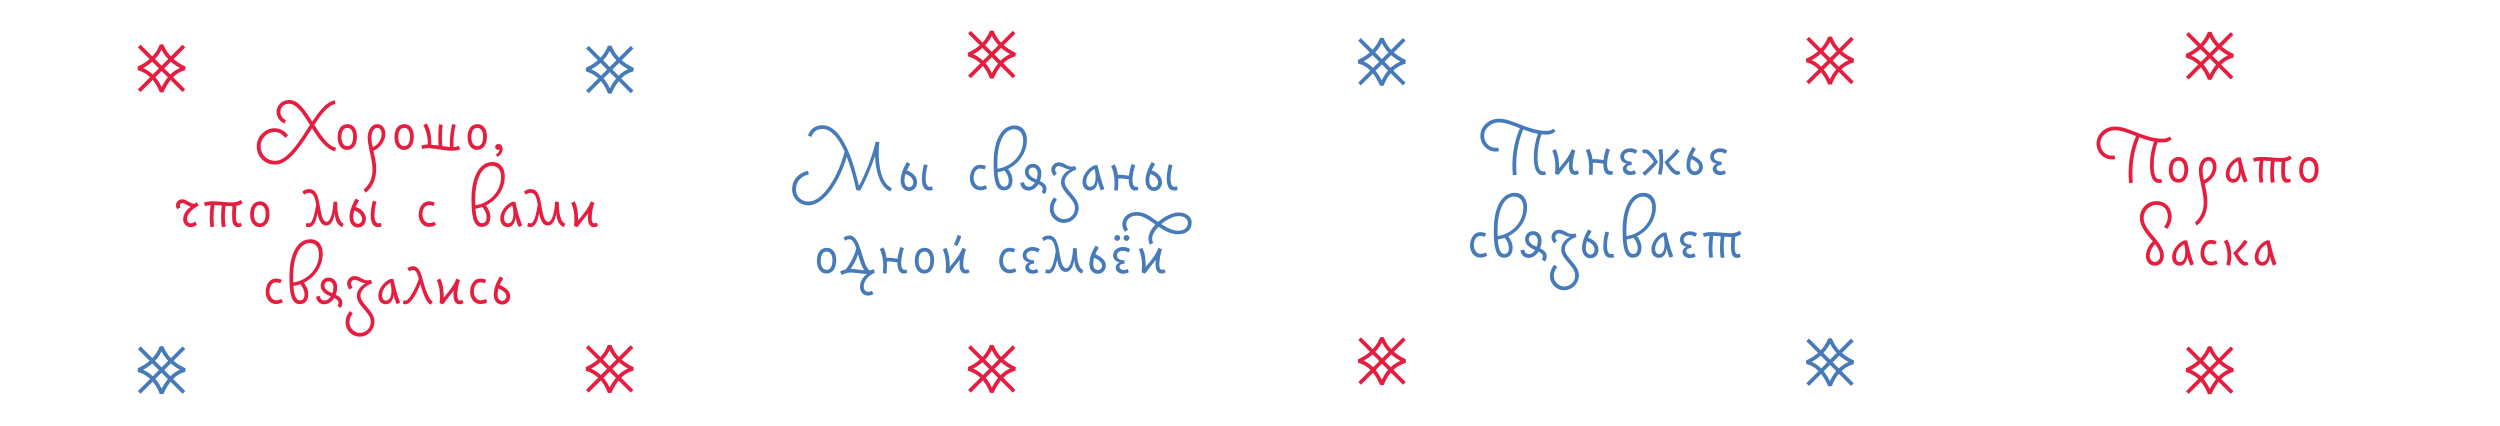 <?xml version="1.0" encoding="UTF-8"?> <svg xmlns="http://www.w3.org/2000/svg" xmlns:xlink="http://www.w3.org/1999/xlink" id="d" viewBox="0 0 1807.181 307.836"><defs><symbol id="a" viewBox="0 0 16.418 16.47"><line x1="15.828" y1="15.879" x2=".506" y2=".557" fill="none" stroke="#e51d3f" stroke-miterlimit="10" stroke-width="1.3"></line><line x1=".506" y1="15.879" x2="15.828" y2=".557" fill="none" stroke="#e51d3f" stroke-miterlimit="10" stroke-width="1.3"></line><path d="M8.167.235C6.786,3.898,4.047,6.5.184,8.218c3.949,1.164,6.483,3.972,7.983,7.983,1.737-3.821,3.976-7.011,7.983-7.983-3.76-1.695-6.544-4.266-7.983-7.983Z" fill="none" stroke="#e51d3f" stroke-linejoin="bevel" stroke-width="1.3"></path></symbol><symbol id="b" viewBox="0 0 16.418 16.47"><line x1="15.828" y1="15.879" x2=".506" y2=".557" fill="none" stroke="#467ab8" stroke-miterlimit="10" stroke-width="1.3"></line><line x1=".506" y1="15.879" x2="15.828" y2=".557" fill="none" stroke="#467ab8" stroke-miterlimit="10" stroke-width="1.3"></line><path d="M8.167.235C6.786,3.898,4.047,6.5.184,8.218c3.949,1.164,6.483,3.972,7.983,7.983,1.737-3.821,3.976-7.011,7.983-7.983-3.76-1.695-6.544-4.266-7.983-7.983Z" fill="none" stroke="#467ab8" stroke-linejoin="bevel" stroke-width="1.3"></path></symbol></defs><g id="e"><rect width="1773.054" height="307.836" fill="none" stroke-width="0"></rect><rect x="1387.654" y="2.46" width="419.528" height="297.638" fill="none" stroke-width="0"></rect><use width="16.418" height="16.47" transform="translate(1580.103 22.989) scale(2.109)" xlink:href="#a"></use><use width="16.418" height="16.47" transform="translate(1580.103 250.254) scale(2.109)" xlink:href="#a"></use><path d="M1529.019,114.97c-6.959,1.62-13.499-4.02-13.499-11.1,0-6.66,5.819-12.419,13.499-12.419,9.78,0,21.06,8.82,34.319,8.82,2.279,0,3.96-.6,4.92-1.62l1.619,1.86c-1.439,1.68-3.96,2.46-6.6,2.46-1.2,0-2.34-.06-3.479-.18-2.1,5.28-2.94,11.339-2.94,16.499,0,7.86,1.74,10.26,4.021,10.26.84,0,1.08,0,1.56-.12l.48,2.46c-.78.3-1.32.36-2.28.36-3.78,0-6.479-3.54-6.479-13.079,0-5.4,1.02-11.7,3-16.74-3.72-.72-7.26-1.86-10.68-3.18-4.2,10.14-5.76,21.299-4.74,32.819l-2.7.24c-1.14-11.58.54-23.639,5.04-33.959-5.52-2.1-10.56-4.2-15.179-4.2-5.94,0-10.68,4.62-10.68,9.419,0,5.58,4.619,9.9,10.26,8.76l.539,2.64Z" fill="#e51d3f" stroke-width="0"></path><path d="M1581.759,122.23c0,6.84-3.18,9.84-7.199,9.84-4.141,0-6.78-3.9-6.78-8.94,0-6.84,3.12-9.66,7.26-9.66,3.96,0,6.72,3.42,6.72,8.76ZM1570.539,123.19c0,3.54,1.68,6.18,4.32,6.18,2.699,0,4.14-2.52,4.14-7.14,0-3.36-1.44-6.06-4.08-6.06-2.939,0-4.38,2.34-4.38,7.02Z" fill="#e51d3f" stroke-width="0"></path><path d="M1586.559,160.808c4.319-3.54,6.42-8.52,6.42-14.279,0-4.56-1.021-8.82-1.92-13.14-.72-3.3-1.561-7.26-1.561-10.08,0-4.14,1.86-9.84,7.08-9.84,3.54,0,5.7,3.3,5.7,6.9,0,4.98-3.24,10.02-8.64,12.42,1.079,4.38,2.039,8.28,2.039,13.199,0,6.48-2.34,12.959-7.619,17.039l-1.5-2.22ZM1599.578,120.91c0-2.34-.78-4.74-3.12-4.74-2.939,0-4.26,3.9-4.26,7.14,0,1.8.36,4.74.96,6.84,3.78-1.68,6.42-5.64,6.42-9.24Z" fill="#e51d3f" stroke-width="0"></path><path d="M1619.798,113.77c1.38,6,2.76,11.52,4.92,17.159l-2.58,1.08c-.96-2.22-1.62-4.44-2.34-6.9.12,2.64-1.44,6.96-5.28,6.96-3.12,0-5.579-2.1-5.579-6.24,0-4.8,3.659-9.78,8.639-12.06h2.221ZM1611.638,125.71c0,1.92.9,3.66,2.82,3.66,2.52,0,3.96-2.7,3.96-7.26,0-1.86-.36-4.02-.78-5.64-3.78,2.04-6,5.58-6,9.24Z" fill="#e51d3f" stroke-width="0"></path><path d="M1628.677,114.37c1.38-.54,3.3-.96,6.6-.96,3.48,0,10.32.84,13.2.84,2.46,0,5.159-.48,6.779-1.86l1.38,2.28c-1.26,1.08-2.819,1.68-4.56,1.98-.18,2.4-.36,5.16-.36,7.26,0,3.36.48,5.46,2.04,5.46.78,0,1.08-.12,1.62-.36l.66,2.4c-.9.48-1.8.66-2.76.66-3.96,0-4.26-4.68-4.26-7.92,0-2.46.06-4.98.239-7.2h-1.02c-1.32,0-2.64-.06-3.96-.18-.36,2.4-.54,5.1-.54,7.56,0,2.94.24,5.7.601,7.44l-2.7.36c-.42-1.98-.601-4.56-.601-7.26,0-2.7.181-5.64.54-8.4-1.619-.12-3.42-.3-5.34-.36-.42,2.34-.659,5.7-.659,8.94,0,2.34.119,4.68.42,6.66l-2.7.36c-.3-2.28-.479-4.74-.479-7.14,0-3.24.3-6.36.659-8.76-1.92.12-3.18.48-4.079.78l-.721-2.58Z" fill="#e51d3f" stroke-width="0"></path><path d="M1676.017,122.23c0,6.84-3.18,9.84-7.199,9.84-4.141,0-6.78-3.9-6.78-8.94,0-6.84,3.12-9.66,7.26-9.66,3.96,0,6.72,3.42,6.72,8.76ZM1664.797,123.19c0,3.54,1.68,6.18,4.32,6.18,2.699,0,4.14-2.52,4.14-7.14,0-3.36-1.44-6.06-4.08-6.06-2.939,0-4.38,2.34-4.38,7.02Z" fill="#e51d3f" stroke-width="0"></path><path d="M1558.659,145.391c8.039,0,11.159,6.06,11.159,10.979,0,4.02-1.56,7.14-3.3,9.24l-2.16-1.68c1.38-1.68,2.7-4.32,2.7-7.32,0-3.66-1.86-8.52-8.16-8.52-5.52,0-9.299,4.86-9.299,9.42,0,5.88,4.979,10.5,8.579,14.999,2.94,3.72,6.06,7.98,6.06,11.94,0,4.2-2.34,7.62-6.539,7.62-4.021,0-6.48-3.18-6.48-7.14,0-4.38,2.7-8.22,4.98-10.5-3.3-3.84-9.36-10.32-9.36-16.679,0-6.78,5.16-12.36,11.82-12.36ZM1557.699,189.37c1.979,0,3.779-1.8,3.779-4.26,0-3.72-2.22-6.66-3.6-8.58-1.92,1.98-3.899,4.92-3.899,8.46,0,2.76,2.039,4.38,3.72,4.38Z" fill="#e51d3f" stroke-width="0"></path><path d="M1581.039,173.77c1.38,6,2.76,11.52,4.92,17.159l-2.58,1.08c-.96-2.22-1.62-4.44-2.34-6.9.12,2.64-1.44,6.96-5.28,6.96-3.12,0-5.58-2.1-5.58-6.24,0-4.8,3.66-9.78,8.641-12.06h2.22ZM1572.879,185.71c0,1.92.9,3.66,2.82,3.66,2.52,0,3.96-2.7,3.96-7.26,0-1.86-.36-4.02-.78-5.64-3.78,2.04-6,5.58-6,9.24Z" fill="#e51d3f" stroke-width="0"></path><path d="M1603.118,190.45c-.96.72-2.7,1.44-4.98,1.44-4.619,0-7.439-4.08-7.439-8.76,0-4.14,2.04-9.66,7.56-9.66,1.62,0,2.94.36,4.08.96l-1.08,2.46c-.72-.36-1.92-.72-3.12-.72-3.42,0-4.739,3.66-4.739,6.84,0,2.94,1.92,6.18,4.92,6.18,1.68,0,2.939-.6,3.72-1.02l1.08,2.28Z" fill="#e51d3f" stroke-width="0"></path><path d="M1609.958,173.11c2.159,3.42,2.939,7.74,2.939,12.119,0,2.28-.3,4.44-.9,6.84l-2.579-.6c.54-2.22.779-4.32.779-6.42,0-3.6-.66-7.14-2.64-10.56l2.4-1.38ZM1624.777,174.91c-2.4,3.36-4.86,5.82-7.26,8.22.779,1.38,3.72,6.24,5.699,6.24.42,0,.66-.06,1.08-.3l1.021,2.04c-.601.6-1.381.96-2.4.96-3.84,0-6.72-6.48-8.64-9.18,2.64-2.52,6.359-6.6,8.159-9.6l2.341,1.62Z" fill="#e51d3f" stroke-width="0"></path><path d="M1640.737,173.77c1.38,6,2.76,11.52,4.92,17.159l-2.58,1.08c-.96-2.22-1.62-4.44-2.34-6.9.12,2.64-1.44,6.96-5.28,6.96-3.12,0-5.579-2.1-5.579-6.24,0-4.8,3.659-9.78,8.639-12.06h2.221ZM1632.577,185.71c0,1.92.9,3.66,2.82,3.66,2.52,0,3.96-2.7,3.96-7.26,0-1.86-.36-4.02-.78-5.64-3.78,2.04-6,5.58-6,9.24Z" fill="#e51d3f" stroke-width="0"></path><rect x="948.862" y="2.832" width="419.528" height="297.638" fill="none" stroke-width="0"></rect><use width="16.418" height="16.47" transform="translate(1340.101 26.416) rotate(-180) scale(2.109 -2.109)" xlink:href="#a"></use><use width="16.418" height="16.47" transform="translate(1016.211 243.681) rotate(-180) scale(2.109 -2.109)" xlink:href="#a"></use><use width="16.418" height="16.47" transform="translate(1016.123 27.298) rotate(-180) scale(2.109 -2.109)" xlink:href="#b"></use><use width="16.418" height="16.47" transform="translate(1340.102 244.527) rotate(-180) scale(2.109 -2.109)" xlink:href="#b"></use><path d="M1083.602,109.306c-6.959,1.62-13.499-4.02-13.499-11.1,0-6.66,5.819-12.419,13.499-12.419,9.78,0,21.06,8.82,34.319,8.82,2.279,0,3.96-.6,4.92-1.62l1.619,1.86c-1.439,1.68-3.96,2.46-6.6,2.46-1.2,0-2.34-.06-3.479-.18-2.1,5.28-2.94,11.339-2.94,16.499,0,7.86,1.74,10.26,4.021,10.26.84,0,1.08,0,1.56-.12l.48,2.46c-.78.3-1.32.36-2.28.36-3.78,0-6.479-3.54-6.479-13.079,0-5.4,1.02-11.7,3-16.74-3.72-.72-7.26-1.86-10.68-3.18-4.2,10.14-5.76,21.299-4.74,32.819l-2.7.24c-1.14-11.58.54-23.639,5.04-33.959-5.52-2.1-10.56-4.2-15.179-4.2-5.94,0-10.68,4.62-10.68,9.419,0,5.58,4.619,9.9,10.26,8.76l.539,2.64Z" fill="#467ab8" stroke-width="0"></path><path d="M1124.522,107.747c2.22,4.26,2.52,9.719,2.52,13.799,5.58-6.42,7.5-9.54,9.24-13.74l2.52,1.14c-.9,2.1-1.979,7.32-1.979,10.92,0,2.28.6,3.84,1.92,3.84.659,0,1.14-.24,1.619-.54l1.08,2.22c-.779.6-1.74,1.02-3,1.02-3.119,0-4.319-3-4.319-6.42,0-1.14.06-2.4.3-3.54-2.939,3.48-4.92,6.06-7.859,10.02l-2.521-.9c.181-1.74.3-3.06.3-4.86,0-4.86-.779-8.34-2.279-11.76l2.46-1.2Z" fill="#467ab8" stroke-width="0"></path><path d="M1148.882,107.447c1.14,2.28,1.92,4.68,2.28,7.68.54-.06,1.14-.12,1.739-.12,2.04,0,4.141.54,6.3.6.301-3.06.96-5.64,1.98-8.46l2.52,1.08c-.779,2.22-1.979,6.66-1.979,10.74,0,2.4.779,4.74,2.279,4.74.66,0,1.141-.12,1.5-.24l.601,2.4c-.721.3-1.44.54-2.641.54-3.359,0-4.439-4.14-4.439-7.32v-.84c-2.34-.06-4.319-.6-6.06-.6-.601,0-1.14.06-1.56.12,0,.72.06,1.5.06,2.34,0,2.16-.18,5.16-.3,6.3l-2.641-.18c.12-1.5.24-4.08.24-5.46,0-4.8-.899-9.12-2.52-12l2.64-1.32Z" fill="#467ab8" stroke-width="0"></path><path d="M1182.301,111.226c-1.199-.78-2.46-1.32-4.079-1.32-2.221,0-4.26,1.26-4.26,3.3,0,2.64,2.699,3.66,5.52,3.66v2.4c-2.16,0-3.66.84-3.66,2.4,0,1.26,1.56,2.22,2.88,2.22,1.2,0,2.16-.42,2.88-.84l1.08,2.34c-.96.66-2.399,1.14-4.439,1.14-2.761,0-5.101-1.8-5.101-4.5,0-1.86,1.62-3.3,2.94-3.72-1.32-.12-4.8-1.26-4.8-5.04,0-4.02,3.72-6.06,7.26-6.06,2.04,0,3.84.66,5.1,1.68l-1.32,2.34Z" fill="#467ab8" stroke-width="0"></path><path d="M1187.221,125.026c2.939-2.4,6.779-6.12,8.279-8.1-2.04-3-4.5-6.3-6.479-6.3-.42,0-.66.06-1.08.3l-1.02-2.04c.6-.6,1.38-.96,2.399-.96,3.84,0,7.32,6.48,9.24,9.179-2.28,3.18-6.72,7.5-9.48,9.96l-1.859-2.04ZM1201.62,107.627c.54,2.94.6,6.12.6,9.36,0,3.18-.54,6.42-1.08,9.42l-2.64-.48c.66-3.06,1.08-6.18,1.08-8.82,0-3.18-.06-6.36-.78-8.879l2.82-.6ZM1214.22,109.246c-2.58,3.18-5.46,6-7.86,8.22.78,1.38,4.32,6.24,6.3,6.24.421,0,.66-.06,1.08-.3l1.021,2.04c-.601.6-1.38.96-2.4.96-3.84,0-7.319-6.48-9.239-9.18,2.7-2.52,6.899-6.6,8.76-9.6l2.34,1.62Z" fill="#467ab8" stroke-width="0"></path><path d="M1225.86,107.687c-1.02,1.56-1.859,3.18-2.52,4.74,4.68,1.98,7.619,4.62,7.619,8.16,0,3.36-2.34,6-5.819,6-3.9,0-6.06-3.24-6.06-6.96,0-4.62,1.68-8.88,4.5-13.439l2.279,1.5ZM1222.44,114.946c-.42,1.56-.6,3.12-.6,4.62,0,2.58,1.319,4.32,3.359,4.32,1.74,0,3-1.56,3-3.24,0-2.22-2.279-4.14-5.76-5.7Z" fill="#467ab8" stroke-width="0"></path><path d="M1247.279,111.226c-1.199-.78-2.46-1.32-4.079-1.32-2.221,0-4.26,1.26-4.26,3.3,0,2.64,2.699,3.66,5.52,3.66v2.4c-2.16,0-3.66.84-3.66,2.4,0,1.26,1.56,2.22,2.88,2.22,1.2,0,2.16-.42,2.88-.84l1.08,2.34c-.96.66-2.399,1.14-4.439,1.14-2.761,0-5.101-1.8-5.101-4.5,0-1.86,1.62-3.3,2.94-3.72-1.32-.12-4.8-1.26-4.8-5.04,0-4.02,3.72-6.06,7.26-6.06,2.04,0,3.84.66,5.1,1.68l-1.32,2.34Z" fill="#467ab8" stroke-width="0"></path><path d="M1075.083,184.786c-.96.72-2.7,1.44-4.98,1.44-4.619,0-7.439-4.08-7.439-8.76,0-4.14,2.04-9.66,7.56-9.66,1.62,0,2.94.36,4.08.96l-1.08,2.46c-.72-.36-1.92-.72-3.12-.72-3.42,0-4.739,3.66-4.739,6.84,0,2.94,1.92,6.18,4.92,6.18,1.68,0,2.939-.6,3.72-1.02l1.08,2.28Z" fill="#467ab8" stroke-width="0"></path><path d="M1090.262,170.806c1.44,1.86,3.18,4.8,3.18,8.1,0,4.32-1.859,7.38-6.299,7.38-6.48,0-7.32-9.54-7.32-20.099,0-15.779,5.52-26.819,15.239-26.819,5.94,0,8.82,4.8,8.82,10.32,0,9.12-5.521,17.099-13.62,21.119ZM1082.582,170.627c9.66-1.26,18.6-9.48,18.6-20.519,0-3.96-1.68-7.74-6.359-8.04-7.98,0-12.3,10.5-12.3,24.299,0,1.5,0,2.88.06,4.26ZM1082.702,173.146c.42,5.94,1.62,10.44,4.62,10.44,2.52.06,3.42-1.86,3.42-4.2,0-3.06-1.44-5.58-3.061-7.5-1.619.6-3.239.96-4.979,1.26Z" fill="#467ab8" stroke-width="0"></path><path d="M1101.782,180.406c.24,1.68,1.2,3.3,3.54,3.3,1.619,0,3.18-1.14,4.38-2.94-3.181-1.38-7.26-3.6-7.26-7.8,0-3.24,2.22-5.88,5.819-5.88,3.479,0,6.06,2.76,6.06,6.96,0,1.92-.359,3.78-1.02,5.46,3.18,1.56,4.739,3.18,4.739,5.64,0,1.68-.6,3.06-1.319,3.9l-2.16-1.5c.54-.84.78-1.56.78-2.4,0-1.26-1.021-2.22-3.18-3.3-1.681,2.76-4.261,4.56-7.2,4.56-4.02,0-5.76-3.24-5.819-5.58l2.64-.42ZM1110.842,178.366c.479-1.32.78-2.76.78-4.26,0-2.52-1.44-4.32-3.48-4.32-1.739,0-3,1.26-3,3.12,0,3.06,3.24,4.44,5.7,5.46Z" fill="#467ab8" stroke-width="0"></path><path d="M1123.562,175.846c-1.141-.96-2.04-2.76-2.04-4.5,0-3.06,2.7-5.34,5.34-5.34,4.92,0,6.359,4.56,11.939,2.64l.78,2.58c-4.261,1.56-8.4,4.74-8.4,8.82,0,6.12,10.14,10.92,10.14,18.899,0,5.58-4.38,10.859-10.919,10.859-4.8,0-9.96-4.14-9.96-10.14,0-4.2,1.92-7.08,3.12-8.34l2.1,1.68c-.72.9-2.46,3-2.46,6.6,0,4.44,4.32,7.5,7.26,7.5,4.38,0,8.16-3.12,8.16-8.04,0-7.02-10.08-11.219-10.08-18.779,0-4.68,3.78-7.74,6.54-9.12-2.82.18-5.64-2.46-8.28-2.46-1.5,0-2.52,1.32-2.52,2.64,0,1.26.72,2.16,1.2,2.7l-1.92,1.8Z" fill="#467ab8" stroke-width="0"></path><path d="M1150.562,167.326c-.78,1.14-1.74,2.7-2.521,4.5,4.08,1.32,7.44,4.56,7.44,8.58,0,3.24-2.04,6.3-5.88,6.3-3.42,0-6-3.06-6-7.439,0-5.22,2.88-11.04,4.56-13.56l2.4,1.62ZM1147.081,174.406c-.479,1.56-.779,3.18-.779,4.74,0,3,1.5,4.86,3.479,4.86,1.62,0,2.939-1.56,2.939-3.3,0-2.94-2.34-5.16-5.64-6.3ZM1163.161,168.167c-.601,1.68-1.5,5.64-1.5,9.54,0,3.24.84,6,2.76,6.0.72,0,1.319-.18,1.739-.42l.78,2.52c-.72.42-1.56.6-2.7.6-3.72,0-5.279-3.36-5.279-8.64,0-4.2,1.02-8.7,1.62-10.44l2.58.84Z" fill="#467ab8" stroke-width="0"></path><path d="M1183.38,170.806c1.44,1.86,3.181,4.8,3.181,8.1,0,4.32-1.86,7.38-6.3,7.38-6.48,0-7.32-9.54-7.32-20.099,0-15.779,5.52-26.819,15.239-26.819,5.94,0,8.82,4.8,8.82,10.32,0,9.12-5.521,17.099-13.62,21.119ZM1175.7,170.627c9.66-1.26,18.6-9.48,18.6-20.519,0-3.96-1.68-7.74-6.359-8.04-7.98,0-12.3,10.5-12.3,24.299,0,1.5,0,2.88.06,4.26ZM1175.82,173.146c.42,5.94,1.62,10.44,4.62,10.44,2.52.06,3.42-1.86,3.42-4.2,0-3.06-1.44-5.58-3.06-7.5-1.62.6-3.24.96-4.98,1.26Z" fill="#467ab8" stroke-width="0"></path><path d="M1204.62,168.106c1.38,6,2.76,11.52,4.92,17.159l-2.58,1.08c-.96-2.22-1.62-4.44-2.34-6.9.12,2.64-1.44,6.96-5.28,6.96-3.12,0-5.58-2.1-5.58-6.24,0-4.8,3.66-9.78,8.641-12.06h2.22ZM1196.46,180.046c0,1.92.9,3.66,2.82,3.66,2.52,0,3.96-2.7,3.96-7.26,0-1.86-.36-4.02-.78-5.64-3.78,2.04-6,5.58-6,9.24Z" fill="#467ab8" stroke-width="0"></path><path d="M1225.439,171.226c-1.199-.78-2.46-1.32-4.079-1.32-2.221,0-4.26,1.26-4.26,3.3,0,2.64,2.699,3.66,5.52,3.66v2.4c-2.16,0-3.66.84-3.66,2.4,0,1.26,1.56,2.22,2.88,2.22,1.2,0,2.16-.42,2.88-.84l1.08,2.34c-.96.66-2.399,1.14-4.439,1.14-2.761,0-5.101-1.8-5.101-4.5,0-1.86,1.62-3.3,2.94-3.72-1.32-.12-4.8-1.26-4.8-5.04,0-4.02,3.72-6.06,7.26-6.06,2.04,0,3.84.66,5.1,1.68l-1.32,2.34Z" fill="#467ab8" stroke-width="0"></path><path d="M1230.959,168.707c1.38-.54,3.3-.96,6.6-.96,3.48,0,10.32.84,13.2.84,2.46,0,5.159-.48,6.779-1.86l1.38,2.28c-1.26,1.08-2.819,1.68-4.56,1.98-.18,2.4-.36,5.16-.36,7.26,0,3.36.48,5.46,2.04,5.46.78,0,1.08-.12,1.62-.36l.66,2.4c-.9.48-1.8.66-2.76.66-3.96,0-4.26-4.68-4.26-7.92,0-2.46.06-4.98.239-7.2h-1.02c-1.32,0-2.64-.06-3.96-.18-.36,2.4-.54,5.1-.54,7.56,0,2.94.24,5.7.601,7.44l-2.7.36c-.42-1.98-.601-4.56-.601-7.26,0-2.7.181-5.64.54-8.4-1.619-.12-3.42-.3-5.34-.36-.42,2.34-.659,5.7-.659,8.94,0,2.34.119,4.68.42,6.66l-2.7.36c-.3-2.28-.479-4.74-.479-7.14,0-3.24.3-6.36.659-8.76-1.92.12-3.18.48-4.079.78l-.721-2.58Z" fill="#467ab8" stroke-width="0"></path><rect x="507.238" y="2.832" width="419.528" height="297.638" fill="none" stroke-width="0"></rect><use width="16.418" height="16.47" transform="translate(699.688 22.079) scale(2.109)" xlink:href="#a"></use><use width="16.418" height="16.47" transform="translate(699.688 249.345) scale(2.109)" xlink:href="#a"></use><path d="M618.963,137.433c-.96-4.62-3.24-14.76-6.9-24.119-4.02,14.699-15.119,35.098-27.778,35.098-6.3,0-11.699-4.86-11.699-11.52,0-6.54,4.14-11.76,11.52-13.439l.6,2.58c-6.239,1.56-9.359,5.52-9.359,11.1,0,4.86,4.02,8.58,8.999,8.58,11.939,0,23.039-22.559,26.159-36.238-3.96-8.88-9.359-16.26-16.079-16.26-3.84,0-6.359,1.8-8.04,5.88l-2.34-1.14c1.8-4.98,5.76-7.44,10.38-7.44,15.359,0,23.279,29.519,26.459,43.858,4.5-7.98,9.539-21.179,11.999-31.379l.12-.6h.061l2.64.36c-1.26,8.939-.72,29.279,8.939,33.119l-.96,2.52c-7.68-2.88-10.739-14.999-11.159-25.619-3.24,9.84-7.86,20.279-10.86,25.079l-2.699-.42Z" fill="#467ab8" stroke-width="0"></path><path d="M658.023,118.654c-.78,1.14-1.74,2.7-2.521,4.5,4.08,1.32,7.44,4.56,7.44,8.58,0,3.24-2.04,6.3-5.88,6.3-3.42,0-6-3.06-6-7.439,0-5.22,2.88-11.04,4.56-13.56l2.4,1.62ZM654.543,125.734c-.479,1.56-.779,3.18-.779,4.74,0,3,1.5,4.86,3.479,4.86,1.62,0,2.94-1.56,2.94-3.3,0-2.94-2.341-5.16-5.641-6.3ZM670.623,119.494c-.601,1.68-1.5,5.64-1.5,9.54,0,3.24.84,6,2.76,6.0.72,0,1.319-.18,1.74-.42l.779,2.52c-.72.42-1.56.6-2.699.6-3.721,0-5.28-3.36-5.28-8.64,0-4.2,1.02-8.7,1.62-10.44l2.58.84Z" fill="#467ab8" stroke-width="0"></path><path d="M713.522,136.113c-.96.72-2.7,1.44-4.98,1.44-4.619,0-7.439-4.08-7.439-8.76,0-4.14,2.04-9.66,7.56-9.66,1.62,0,2.94.36,4.08.96l-1.08,2.46c-.72-.36-1.92-.72-3.12-.72-3.42,0-4.739,3.66-4.739,6.84,0,2.94,1.92,6.18,4.92,6.18,1.68,0,2.939-.6,3.72-1.02l1.08,2.28Z" fill="#467ab8" stroke-width="0"></path><path d="M728.701,122.134c1.44,1.86,3.18,4.8,3.18,8.1,0,4.32-1.859,7.38-6.299,7.38-6.48,0-7.32-9.54-7.32-20.099,0-15.779,5.52-26.819,15.239-26.819,5.94,0,8.82,4.8,8.82,10.32,0,9.12-5.521,17.099-13.62,21.119ZM721.021,121.954c9.66-1.26,18.6-9.48,18.6-20.519,0-3.96-1.68-7.74-6.359-8.04-7.98,0-12.3,10.5-12.3,24.299,0,1.5,0,2.88.06,4.26ZM721.142,124.474c.42,5.94,1.62,10.44,4.62,10.44,2.52.06,3.42-1.86,3.42-4.2,0-3.06-1.44-5.58-3.061-7.5-1.619.6-3.239.96-4.979,1.26Z" fill="#467ab8" stroke-width="0"></path><path d="M740.222,131.733c.24,1.68,1.2,3.3,3.54,3.3,1.619,0,3.18-1.14,4.38-2.94-3.181-1.38-7.26-3.6-7.26-7.8,0-3.24,2.22-5.88,5.819-5.88,3.479,0,6.06,2.76,6.06,6.96,0,1.92-.359,3.78-1.02,5.46,3.18,1.56,4.739,3.18,4.739,5.64,0,1.68-.6,3.06-1.319,3.9l-2.16-1.5c.54-.84.78-1.56.78-2.4,0-1.26-1.021-2.22-3.18-3.3-1.681,2.76-4.261,4.56-7.2,4.56-4.02,0-5.76-3.24-5.819-5.58l2.64-.42ZM749.281,129.693c.479-1.32.78-2.76.78-4.26,0-2.52-1.44-4.32-3.48-4.32-1.739,0-3,1.26-3,3.12,0,3.06,3.24,4.44,5.7,5.46Z" fill="#467ab8" stroke-width="0"></path><path d="M762.001,127.174c-1.141-.96-2.04-2.76-2.04-4.5,0-3.06,2.7-5.34,5.34-5.34,4.92,0,6.359,4.56,11.939,2.64l.78,2.58c-4.261,1.56-8.4,4.74-8.4,8.82,0,6.12,10.14,10.92,10.14,18.899,0,5.58-4.38,10.859-10.919,10.859-4.8,0-9.96-4.14-9.96-10.14,0-4.2,1.92-7.08,3.12-8.34l2.1,1.68c-.72.9-2.46,3-2.46,6.6,0,4.44,4.32,7.5,7.26,7.5,4.38,0,8.16-3.12,8.16-8.04,0-7.02-10.08-11.219-10.08-18.779,0-4.68,3.78-7.74,6.54-9.12-2.82.18-5.64-2.46-8.28-2.46-1.5,0-2.52,1.32-2.52,2.64,0,1.26.72,2.16,1.2,2.7l-1.92,1.8Z" fill="#467ab8" stroke-width="0"></path><path d="M793.381,119.434c1.38,6,2.76,11.52,4.92,17.159l-2.58,1.08c-.96-2.22-1.62-4.44-2.34-6.9.12,2.64-1.44,6.96-5.28,6.96-3.12,0-5.579-2.1-5.579-6.24,0-4.8,3.659-9.78,8.639-12.06h2.221ZM785.221,131.373c0,1.92.9,3.66,2.82,3.66,2.52,0,3.96-2.7,3.96-7.26,0-1.86-.36-4.02-.78-5.64-3.78,2.04-6,5.58-6,9.24Z" fill="#467ab8" stroke-width="0"></path><path d="M805.8,118.774c1.14,2.28,1.92,4.68,2.28,7.68.54-.06,1.14-.12,1.739-.12,2.04,0,4.141.54,6.3.6.301-3.06.96-5.64,1.98-8.46l2.52,1.08c-.779,2.22-1.979,6.66-1.979,10.74,0,2.4.779,4.74,2.279,4.74.66,0,1.141-.12,1.5-.24l.601,2.4c-.721.3-1.44.54-2.641.54-3.359,0-4.439-4.14-4.439-7.32v-.84c-2.34-.06-4.319-.6-6.06-.6-.601,0-1.14.06-1.56.12,0,.72.06,1.5.06,2.34,0,2.16-.18,5.16-.3,6.3l-2.641-.18c.12-1.5.24-4.08.24-5.46,0-4.8-.899-9.12-2.52-12l2.64-1.32Z" fill="#467ab8" stroke-width="0"></path><path d="M835.02,118.654c-.78,1.14-1.74,2.7-2.521,4.5,4.08,1.32,7.44,4.56,7.44,8.58,0,3.24-2.04,6.3-5.88,6.3-3.42,0-6-3.06-6-7.439,0-5.22,2.88-11.04,4.56-13.56l2.4,1.62ZM831.539,125.734c-.479,1.56-.779,3.18-.779,4.74,0,3,1.5,4.86,3.479,4.86,1.62,0,2.94-1.56,2.94-3.3,0-2.94-2.341-5.16-5.641-6.3ZM847.619,119.494c-.601,1.68-1.5,5.64-1.5,9.54,0,3.24.84,6,2.76,6.0.72,0,1.319-.18,1.74-.42l.779,2.52c-.72.42-1.56.6-2.699.6-3.721,0-5.28-3.36-5.28-8.64,0-4.2,1.02-8.7,1.62-10.44l2.58.84Z" fill="#467ab8" stroke-width="0"></path><path d="M604.505,187.894c0,6.84-3.18,9.84-7.2,9.84-4.14,0-6.779-3.9-6.779-8.94,0-6.84,3.12-9.66,7.26-9.66,3.96,0,6.72,3.42,6.72,8.76ZM593.285,188.854c0,3.54,1.68,6.18,4.32,6.18,2.699,0,4.14-2.52,4.14-7.14,0-3.36-1.44-6.06-4.08-6.06-2.939,0-4.38,2.34-4.38,7.02Z" fill="#467ab8" stroke-width="0"></path><path d="M607.265,196.353c.96-.66,2.52-1.26,4.14-1.62,2.76-3.42,6.24-9.66,7.56-15.299-1.26-3.66-2.699-6.48-5.039-6.48-1.2,0-1.98.42-2.88,1.08l-1.32-2.16c1.02-.84,2.4-1.62,4.32-1.62,8.639,0,8.699,20.759,14.519,25.199,1.261-.12,2.101-.54,2.88-.9l1.021,2.46c-5.7,2.76-8.1,6.72-8.1,9.959,0,2.94,1.8,4.02,3.3,4.02.96,0,1.92-.42,2.58-.84l1.14,2.28c-.78.66-2.16,1.26-3.899,1.26-3.601,0-5.82-3-5.82-6.24,0-3.6,1.74-6.78,4.979-9.42-4.499-.12-8.759-1.02-11.939-1.02-1.8,0-4.38.66-6.3,1.8l-1.14-2.46ZM620.225,183.754c-1.2,3.96-3.12,7.5-5.28,10.56,3.06.12,6.42.84,9.899,1.08-2.1-2.58-3.359-7.2-4.619-11.64Z" fill="#467ab8" stroke-width="0"></path><path d="M638.584,178.774c1.14,2.28,1.92,4.68,2.28,7.68.54-.06,1.14-.12,1.739-.12,2.04,0,4.141.54,6.3.6.301-3.06.96-5.64,1.98-8.46l2.52,1.08c-.78,2.22-1.979,6.66-1.979,10.74,0,2.4.779,4.74,2.279,4.74.66,0,1.141-.12,1.5-.24l.601,2.4c-.721.3-1.44.54-2.641.54-3.359,0-4.439-4.14-4.439-7.32v-.84c-2.34-.06-4.319-.6-6.06-.6-.6,0-1.14.06-1.561.12,0,.72.061,1.5.061,2.34,0,2.16-.18,5.16-.3,6.3l-2.64-.18c.119-1.5.239-4.08.239-5.46,0-4.8-.899-9.12-2.52-12l2.64-1.32Z" fill="#467ab8" stroke-width="0"></path><path d="M675.243,187.894c0,6.84-3.18,9.84-7.2,9.84-4.14,0-6.779-3.9-6.779-8.94,0-6.84,3.12-9.66,7.26-9.66,3.96,0,6.72,3.42,6.72,8.76ZM664.023,188.854c0,3.54,1.68,6.18,4.32,6.18,2.699,0,4.14-2.52,4.14-7.14,0-3.36-1.44-6.06-4.08-6.06-2.939,0-4.38,2.34-4.38,7.02Z" fill="#467ab8" stroke-width="0"></path><path d="M684.003,179.074c2.22,4.26,2.52,9.719,2.52,13.799,5.58-6.42,7.5-9.54,9.24-13.74l2.52,1.14c-.9,2.1-1.979,7.32-1.979,10.92,0,2.28.6,3.84,1.92,3.84.659,0,1.14-.24,1.619-.54l1.08,2.22c-.779.6-1.74,1.02-3,1.02-3.119,0-4.319-3-4.319-6.42,0-1.14.06-2.4.3-3.54-2.939,3.48-4.92,6.06-7.859,10.02l-2.521-.9c.181-1.74.3-3.06.3-4.86,0-4.86-.779-8.34-2.279-11.76l2.46-1.2Z" fill="#467ab8" stroke-width="0"></path><path d="M694.803,170.554c-.24,2.22-1.98,6-3.24,7.38l-2.04-1.5c1.021-1.38,2.4-5.16,2.58-6.54l2.7.66Z" fill="#467ab8" stroke-width="0"></path><path d="M734.702,196.113c-.96.72-2.7,1.44-4.98,1.44-4.619,0-7.439-4.08-7.439-8.76,0-4.14,2.04-9.66,7.56-9.66,1.62,0,2.94.36,4.08.96l-1.08,2.46c-.72-.36-1.92-.72-3.12-.72-3.42,0-4.739,3.66-4.739,6.84,0,2.94,1.92,6.18,4.92,6.18,1.68,0,2.939-.6,3.72-1.02l1.08,2.28Z" fill="#467ab8" stroke-width="0"></path><path d="M750.301,182.554c-1.199-.78-2.46-1.32-4.079-1.32-2.221,0-4.26,1.26-4.26,3.3,0,2.64,2.699,3.66,5.52,3.66v2.4c-2.16,0-3.66.84-3.66,2.4,0,1.26,1.56,2.22,2.88,2.22,1.2,0,2.16-.42,2.88-.84l1.08,2.34c-.96.66-2.399,1.14-4.439,1.14-2.761,0-5.101-1.8-5.101-4.5,0-1.86,1.62-3.3,2.94-3.72-1.32-.12-4.8-1.26-4.8-5.04,0-4.02,3.72-6.06,7.26-6.06,2.04,0,3.84.66,5.1,1.68l-1.32,2.34Z" fill="#467ab8" stroke-width="0"></path><path d="M775.68,179.374l2.7.06c0,6.06.6,14.279,4.739,15.899l-1.14,2.46c-4.02-1.68-5.22-5.88-5.399-10.26-.54,4.44-2.4,9.06-6.12,9.06-3.78,0-5.399-4.08-6.3-8.939-.84,4.8-2.52,10.08-6.239,10.08-1.021,0-1.86-.3-2.4-.6l.78-2.46c.54.18,1.08.36,1.8.36,2.58,0,4.26-8.28,5.1-13.559-.78-4.62-1.92-8.52-5.159-8.52-1.5,0-2.28.42-3.54,1.38l-1.32-2.22c1.32-1.14,2.94-1.86,4.92-1.86,6,0,6.899,7.44,8.04,13.979.899,5.1,1.979,9.66,4.56,9.66,3.239,0,4.739-8.52,4.979-14.52Z" fill="#467ab8" stroke-width="0"></path><path d="M794.279,179.014c-1.02,1.56-1.859,3.18-2.52,4.74,4.68,1.98,7.619,4.62,7.619,8.16,0,3.36-2.34,6-5.819,6-3.899,0-6.06-3.24-6.06-6.96,0-4.62,1.68-8.88,4.5-13.439l2.279,1.5ZM790.859,186.274c-.42,1.56-.6,3.12-.6,4.62,0,2.58,1.32,4.32,3.359,4.32,1.74,0,3-1.56,3-3.24,0-2.22-2.279-4.14-5.76-5.7Z" fill="#467ab8" stroke-width="0"></path><path d="M815.698,182.554c-1.199-.78-2.46-1.32-4.079-1.32-2.221,0-4.26,1.26-4.26,3.3,0,2.64,2.699,3.66,5.52,3.66v2.4c-2.16,0-3.66.84-3.66,2.4,0,1.26,1.561,2.22,2.88,2.22,1.2,0,2.16-.42,2.88-.84l1.08,2.34c-.96.66-2.4,1.14-4.439,1.14-2.76,0-5.101-1.8-5.101-4.5,0-1.86,1.62-3.3,2.94-3.72-1.32-.12-4.8-1.26-4.8-5.04,0-4.02,3.72-6.06,7.26-6.06,2.04,0,3.84.66,5.1,1.68l-1.32,2.34ZM809.759,171.934c0,1.32-1.2,2.22-2.16,2.22-1.02,0-2.1-.78-2.1-2.1,0-1.32,1.2-2.16,2.22-2.16.96,0,2.04.72,2.04,2.04ZM816.419,171.934c0,1.32-1.2,2.22-2.221,2.22-.96,0-2.039-.78-2.039-2.1,0-1.32,1.199-2.16,2.159-2.16,1.021,0,2.101.72,2.101,2.04Z" fill="#467ab8" stroke-width="0"></path><path d="M831.238,176.794c-.6-1.02-1.079-2.76-1.079-4.26,0-3.42,2.039-7.08,4.979-10.2l-.66-.54c-6.18-4.44-9.239-5.88-12.899-5.88-4.68,0-7.5,3.06-7.5,6.24,0,1.38.66,2.76,1.38,3.78l-2.159,1.62c-1.141-1.44-1.98-2.94-1.98-5.46,0-3.78,3.06-8.82,10.26-8.82,5.04,0,8.159,1.8,14.76,6.54l.779.6c4.561-3.96,10.439-6.84,14.88-6.84,5.64,0,9.42,3.18,9.42,7.2,0,5.46-3.66,8.58-9.84,8.58-5.22,0-9.78-2.52-14.16-5.46-2.699,2.76-4.56,5.88-4.56,8.64,0,1.02.24,1.98.78,3.06l-2.4,1.2ZM825.719,179.074c2.22,4.26,2.521,9.719,2.521,13.799,5.579-6.42,7.499-9.54,9.239-13.74l2.52,1.14c-.899,2.1-1.979,7.32-1.979,10.92,0,2.28.6,3.84,1.92,3.84.66,0,1.14-.24,1.62-.54l1.08,2.22c-.78.6-1.74,1.02-3,1.02-3.12,0-4.32-3-4.32-6.42,0-1.14.061-2.4.3-3.54-2.939,3.48-4.919,6.06-7.859,10.02l-2.52-.9c.18-1.74.3-3.06.3-4.86,0-4.86-.78-8.34-2.28-11.76l2.46-1.2ZM839.458,161.975c3.96,2.58,8.28,4.8,11.7,4.8,5.159,0,7.499-2.1,7.499-5.88,0-2.64-2.52-4.68-6.779-4.68-3.54,0-8.46,2.46-12.42,5.76Z" fill="#467ab8" stroke-width="0"></path><rect x="66.926" y="2.832" width="419.528" height="297.638" fill="none" stroke-width="0"></rect><use width="16.418" height="16.47" transform="translate(99.558 32.079) scale(2.109)" xlink:href="#a"></use><use width="16.418" height="16.47" transform="translate(423.449 249.345) scale(2.109)" xlink:href="#a"></use><use width="16.418" height="16.47" transform="translate(423.536 32.962) scale(2.109)" xlink:href="#b"></use><use width="16.418" height="16.47" transform="translate(99.558 250.191) scale(2.109)" xlink:href="#b"></use><path d="M205.652,89.27c-3.36-1.26-5.76-4.68-5.76-8.52,0-4.32,3.659-8.46,9.18-8.46,6.779,0,11.52,7.5,16.619,15.599,4.92-7.26,10.499-14.879,16.619-15.299v2.7c-5.58.9-10.439,7.98-15.119,15,5.039,7.98,10.199,15.599,15.659,16.379l-.48,2.7c-6.419-1.2-11.879-8.82-16.799-16.619-6.18,9.54-16.199,26.219-26.459,26.219-8.46,0-13.499-6.06-13.499-13.379,0-6.9,6.119-12.899,12.659-12.899,4.68,0,8.22,2.52,9.96,5.22l-2.101,1.74c-1.26-1.86-4.02-4.26-7.8-4.26-5.279,0-9.959,4.92-9.959,10.199,0,6.24,4.619,10.68,10.799,10.68,9.12,0,18.96-16.919,24.899-25.979-5.04-8.04-9.659-15.299-15.18-15.299-3.779,0-6.239,2.82-6.239,5.88,0,2.52,1.8,5.04,4.08,5.94l-1.08,2.46Z" fill="#e51d3f" stroke-width="0"></path><path d="M258.031,98.51c0,6.84-3.18,9.84-7.199,9.84-4.141,0-6.78-3.9-6.78-8.94,0-6.84,3.12-9.66,7.26-9.66,3.96,0,6.72,3.42,6.72,8.76ZM246.812,99.47c0,3.54,1.68,6.18,4.32,6.18,2.699,0,4.14-2.52,4.14-7.14,0-3.36-1.44-6.06-4.08-6.06-2.939,0-4.38,2.34-4.38,7.02Z" fill="#e51d3f" stroke-width="0"></path><path d="M262.831,137.088c4.319-3.54,6.42-8.52,6.42-14.28,0-4.56-1.021-8.82-1.92-13.139-.72-3.3-1.561-7.26-1.561-10.08,0-4.14,1.86-9.84,7.08-9.84,3.54,0,5.7,3.3,5.7,6.9,0,4.98-3.24,10.02-8.64,12.419,1.079,4.38,2.039,8.28,2.039,13.199,0,6.48-2.34,12.959-7.619,17.039l-1.5-2.22ZM275.851,97.19c0-2.34-.78-4.74-3.12-4.74-2.939,0-4.26,3.9-4.26,7.14,0,1.8.36,4.74.96,6.84,3.78-1.68,6.42-5.64,6.42-9.24Z" fill="#e51d3f" stroke-width="0"></path><path d="M299.13,98.51c0,6.84-3.18,9.84-7.2,9.84-4.14,0-6.779-3.9-6.779-8.94,0-6.84,3.12-9.66,7.26-9.66,3.96,0,6.72,3.42,6.72,8.76ZM287.91,99.47c0,3.54,1.68,6.18,4.32,6.18,2.699,0,4.14-2.52,4.14-7.14,0-3.36-1.44-6.06-4.08-6.06-2.939,0-4.38,2.34-4.38,7.02Z" fill="#e51d3f" stroke-width="0"></path><path d="M304.529,105.35c1.141-.48,2.641-.84,4.62-.9.06-.48.06-1.02.06-1.56,0-4.2-1.199-8.7-3.18-12.42l2.46-1.26c2.22,3.54,3.3,8.7,3.3,13.74,0,.54,0,1.08-.06,1.62,1.5.12,3.359.36,5.34.6-.12-2.04-.24-4.02-.24-6.36,0-2.76.18-6.06.54-8.939l2.58.3c-.36,3.18-.48,6.24-.48,9.3,0,2.04,0,4.02.24,6.12,2.1.3,4.02.54,5.52.66-.06-.9-.06-1.8-.06-2.7,0-4.8.72-9.72,1.68-13.86l2.58.48c-.96,3.96-1.68,8.4-1.68,13.2,0,.96,0,1.92.06,2.94,1.56-.12,2.88-.42,3.84-.9l.96,2.52c-1.32.54-2.939,1.02-6.12,1.02-4.8,0-13.559-1.86-16.379-1.86-2.34,0-3.359.18-4.8.66l-.78-2.4Z" fill="#e51d3f" stroke-width="0"></path><path d="M351.989,98.51c0,6.84-3.18,9.84-7.2,9.84-4.14,0-6.779-3.9-6.779-8.94,0-6.84,3.12-9.66,7.26-9.66,3.96,0,6.72,3.42,6.72,8.76ZM340.77,99.47c0,3.54,1.68,6.18,4.32,6.18,2.699,0,4.14-2.52,4.14-7.14,0-3.36-1.44-6.06-4.08-6.06-2.939,0-4.38,2.34-4.38,7.02Z" fill="#e51d3f" stroke-width="0"></path><path d="M363.329,108.05c0,2.1-1.681,4.38-3.84,5.34l-.96-1.8c1.319-.78,2.579-1.86,2.52-3.54-.36.18-.72.3-1.02.3-1.021,0-2.101-.78-2.101-2.1,0-1.32,1.08-2.16,2.34-2.16,2.101,0,3.061,1.44,3.061,3.96Z" fill="#e51d3f" stroke-width="0"></path><path d="M142.354,162.357c-1.14,1.02-2.399,1.8-4.68,1.8-2.82,0-5.279-2.4-5.279-5.58,0-3.36,2.159-7.02,5.399-9.06-2.28-.84-4.38-2.76-5.82-2.76-.96,0-1.979.6-1.979,1.86,0,.42.18.9.42,1.32l-2.34,1.26c-.48-.72-.84-1.68-.84-2.82,0-2.58,2.16-4.32,4.62-4.32,2.999,0,5.64,3.18,8.1,3.18,1.02,0,1.68-.42,2.34-.96l.06.12,1.26,2.28c-.42.24-.72.42-1.08.54-3.239,1.86-7.379,5.28-7.379,9.24,0,1.14.84,3,2.76,3,1.38,0,2.16-.6,3.119-1.32l1.32,2.22Z" fill="#e51d3f" stroke-width="0"></path><path d="M147.453,146.458c1.38-.54,3.3-.96,6.6-.96,3.48,0,10.32.84,13.2.84,2.46,0,5.159-.48,6.779-1.86l1.38,2.28c-1.26,1.08-2.819,1.68-4.56,1.98-.18,2.4-.36,5.16-.36,7.26,0,3.36.48,5.46,2.04,5.46.78,0,1.08-.12,1.62-.36l.66,2.4c-.9.48-1.8.66-2.76.66-3.96,0-4.26-4.68-4.26-7.92,0-2.46.06-4.98.239-7.2h-1.02c-1.32,0-2.64-.06-3.96-.18-.36,2.4-.54,5.1-.54,7.56,0,2.94.24,5.7.601,7.44l-2.7.36c-.42-1.98-.601-4.56-.601-7.26s.181-5.64.54-8.4c-1.619-.12-3.42-.3-5.34-.36-.42,2.34-.659,5.7-.659,8.94,0,2.34.119,4.68.42,6.66l-2.7.36c-.3-2.28-.479-4.74-.479-7.14,0-3.24.3-6.36.659-8.76-1.92.12-3.18.48-4.079.78l-.721-2.58Z" fill="#e51d3f" stroke-width="0"></path><path d="M194.793,154.318c0,6.84-3.18,9.84-7.199,9.84-4.141,0-6.78-3.9-6.78-8.94,0-6.84,3.12-9.66,7.26-9.66,3.96,0,6.72,3.42,6.72,8.76ZM183.573,155.278c0,3.54,1.68,6.18,4.32,6.18,2.699,0,4.14-2.52,4.14-7.14,0-3.36-1.44-6.06-4.08-6.06-2.939,0-4.38,2.34-4.38,7.02Z" fill="#e51d3f" stroke-width="0"></path><path d="M241.051,145.798l2.7.06c0,6.06.6,14.28,4.739,15.899l-1.14,2.46c-4.02-1.68-5.22-5.88-5.399-10.26-.54,4.44-2.4,9.06-6.12,9.06-3.78,0-5.399-4.08-6.3-8.94-.84,4.8-2.52,10.08-6.239,10.08-1.021,0-1.86-.3-2.4-.6l.78-2.46c.54.18,1.08.36,1.8.36,2.58,0,4.26-8.28,5.1-13.56-.78-4.62-1.92-8.52-5.159-8.52-1.5,0-2.28.42-3.54,1.38l-1.32-2.22c1.32-1.14,2.94-1.86,4.92-1.86,6,0,6.899,7.44,8.04,13.979.899,5.1,1.979,9.66,4.56,9.66,3.239,0,4.739-8.52,4.979-14.52Z" fill="#e51d3f" stroke-width="0"></path><path d="M259.591,145.078c-.78,1.14-1.74,2.7-2.521,4.5,4.08,1.32,7.44,4.56,7.44,8.58,0,3.24-2.04,6.3-5.88,6.3-3.42,0-6-3.06-6-7.44,0-5.22,2.88-11.04,4.56-13.559l2.4,1.62ZM256.11,152.158c-.479,1.56-.779,3.18-.779,4.74,0,3,1.5,4.86,3.479,4.86,1.62,0,2.939-1.56,2.939-3.3,0-2.94-2.34-5.16-5.64-6.3ZM272.19,145.918c-.601,1.68-1.5,5.64-1.5,9.54,0,3.24.84,6,2.76,6.0.72,0,1.319-.18,1.739-.42l.78,2.52c-.72.42-1.56.6-2.7.6-3.72,0-5.279-3.36-5.279-8.64,0-4.2,1.02-8.7,1.62-10.44l2.58.84Z" fill="#e51d3f" stroke-width="0"></path><path d="M315.09,162.537c-.96.72-2.7,1.44-4.98,1.44-4.619,0-7.439-4.08-7.439-8.76,0-4.14,2.04-9.66,7.56-9.66,1.62,0,2.94.36,4.08.96l-1.08,2.46c-.72-.36-1.92-.72-3.12-.72-3.42,0-4.739,3.66-4.739,6.84,0,2.94,1.92,6.18,4.92,6.18,1.68,0,2.939-.6,3.72-1.02l1.08,2.28Z" fill="#e51d3f" stroke-width="0"></path><path d="M351.269,148.558c1.44,1.86,3.181,4.8,3.181,8.1,0,4.32-1.86,7.38-6.3,7.38-6.48,0-7.32-9.54-7.32-20.099,0-15.779,5.52-26.819,15.239-26.819,5.94,0,8.82,4.8,8.82,10.32,0,9.12-5.521,17.099-13.62,21.119ZM343.589,148.378c9.66-1.26,18.6-9.479,18.6-20.519,0-3.96-1.68-7.74-6.359-8.04-7.98,0-12.3,10.5-12.3,24.299,0,1.5,0,2.88.06,4.26ZM343.709,150.898c.42,5.94,1.62,10.439,4.62,10.439,2.52.06,3.42-1.86,3.42-4.2,0-3.06-1.44-5.58-3.06-7.5-1.62.6-3.24.96-4.98,1.26Z" fill="#e51d3f" stroke-width="0"></path><path d="M372.509,145.858c1.38,6,2.76,11.52,4.92,17.159l-2.58,1.08c-.96-2.22-1.62-4.44-2.34-6.9.12,2.64-1.44,6.96-5.28,6.96-3.12,0-5.58-2.1-5.58-6.24,0-4.8,3.66-9.78,8.641-12.06h2.22ZM364.349,157.797c0,1.92.9,3.66,2.82,3.66,2.52,0,3.96-2.7,3.96-7.26,0-1.86-.36-4.02-.78-5.64-3.78,2.04-6,5.58-6,9.24Z" fill="#e51d3f" stroke-width="0"></path><path d="M401.247,145.798l2.7.06c0,6.06.6,14.28,4.739,15.899l-1.14,2.46c-4.02-1.68-5.22-5.88-5.399-10.26-.54,4.44-2.4,9.06-6.12,9.06-3.779,0-5.399-4.08-6.3-8.94-.84,4.8-2.52,10.08-6.239,10.08-1.021,0-1.86-.3-2.4-.6l.78-2.46c.54.18,1.08.36,1.8.36,2.58,0,4.26-8.28,5.1-13.56-.78-4.62-1.92-8.52-5.16-8.52-1.499,0-2.279.42-3.539,1.38l-1.32-2.22c1.32-1.14,2.939-1.86,4.92-1.86,6,0,6.899,7.44,8.04,13.979.899,5.1,1.979,9.66,4.56,9.66,3.239,0,4.739-8.52,4.979-14.52Z" fill="#e51d3f" stroke-width="0"></path><path d="M415.407,145.498c2.22,4.26,2.52,9.72,2.52,13.8,5.58-6.42,7.5-9.54,9.24-13.74l2.52,1.14c-.9,2.1-1.979,7.32-1.979,10.919,0,2.28.6,3.84,1.92,3.84.659,0,1.14-.24,1.619-.54l1.08,2.22c-.779.6-1.74,1.02-3,1.02-3.119,0-4.319-3-4.319-6.42,0-1.14.06-2.4.3-3.54-2.939,3.48-4.92,6.06-7.859,10.02l-2.521-.9c.181-1.74.3-3.06.3-4.86,0-4.86-.779-8.34-2.279-11.759l2.46-1.2Z" fill="#e51d3f" stroke-width="0"></path><path d="M204.482,218.345c-.96.72-2.7,1.44-4.98,1.44-4.619,0-7.439-4.08-7.439-8.76,0-4.14,2.04-9.66,7.56-9.66,1.62,0,2.94.36,4.08.96l-1.08,2.46c-.72-.36-1.92-.72-3.12-.72-3.42,0-4.739,3.66-4.739,6.84,0,2.94,1.92,6.18,4.92,6.18,1.68,0,2.939-.6,3.72-1.02l1.08,2.28Z" fill="#e51d3f" stroke-width="0"></path><path d="M219.661,204.366c1.44,1.86,3.181,4.8,3.181,8.1,0,4.32-1.86,7.38-6.3,7.38-6.48,0-7.32-9.54-7.32-20.099,0-15.779,5.52-26.819,15.239-26.819,5.94,0,8.82,4.8,8.82,10.32,0,9.12-5.521,17.099-13.62,21.119ZM211.981,204.186c9.66-1.26,18.6-9.48,18.6-20.519,0-3.96-1.68-7.74-6.359-8.04-7.98,0-12.3,10.5-12.3,24.299,0,1.5,0,2.88.06,4.26ZM212.102,206.706c.42,5.94,1.62,10.44,4.62,10.44,2.52.06,3.42-1.86,3.42-4.2,0-3.06-1.44-5.58-3.06-7.5-1.62.6-3.24.96-4.98,1.26Z" fill="#e51d3f" stroke-width="0"></path><path d="M231.182,213.965c.24,1.68,1.2,3.3,3.54,3.3,1.619,0,3.18-1.14,4.38-2.94-3.181-1.38-7.26-3.6-7.26-7.8,0-3.24,2.22-5.88,5.819-5.88,3.479,0,6.06,2.76,6.06,6.96,0,1.92-.359,3.78-1.02,5.46,3.18,1.56,4.739,3.18,4.739,5.64,0,1.68-.6,3.06-1.319,3.9l-2.16-1.5c.54-.84.78-1.56.78-2.4,0-1.26-1.021-2.22-3.181-3.3-1.68,2.76-4.26,4.56-7.199,4.56-4.02,0-5.76-3.24-5.819-5.58l2.64-.42ZM240.241,211.925c.479-1.32.78-2.76.78-4.26,0-2.52-1.44-4.32-3.48-4.32-1.74,0-3,1.26-3,3.12,0,3.06,3.24,4.44,5.7,5.46Z" fill="#e51d3f" stroke-width="0"></path><path d="M252.961,209.406c-1.141-.96-2.04-2.76-2.04-4.5,0-3.06,2.7-5.34,5.34-5.34,4.92,0,6.359,4.56,11.939,2.64l.78,2.58c-4.26,1.56-8.4,4.74-8.4,8.82,0,6.12,10.14,10.92,10.14,18.899,0,5.58-4.38,10.859-10.919,10.859-4.8,0-9.96-4.14-9.96-10.14,0-4.2,1.92-7.08,3.12-8.34l2.1,1.68c-.72.9-2.46,3-2.46,6.6,0,4.44,4.32,7.5,7.26,7.5,4.38,0,8.16-3.12,8.16-8.04,0-7.02-10.08-11.22-10.08-18.78,0-4.68,3.78-7.74,6.54-9.12-2.82.18-5.64-2.46-8.28-2.46-1.5,0-2.52,1.32-2.52,2.64,0,1.26.72,2.16,1.2,2.7l-1.92,1.8Z" fill="#e51d3f" stroke-width="0"></path><path d="M284.341,201.666c1.38,6,2.76,11.52,4.92,17.159l-2.58,1.08c-.96-2.22-1.62-4.44-2.34-6.9.12,2.64-1.44,6.96-5.28,6.96-3.12,0-5.58-2.1-5.58-6.24,0-4.8,3.66-9.78,8.641-12.06h2.22ZM276.181,213.605c0,1.92.9,3.66,2.82,3.66,2.52,0,3.96-2.7,3.96-7.26,0-1.86-.36-4.02-.78-5.64-3.78,2.04-6,5.58-6,9.24Z" fill="#e51d3f" stroke-width="0"></path><path d="M302.699,201.606c-.84-3.18-1.739-6.42-4.379-6.42-1.08,0-1.98.54-2.641.96l-1.199-2.28c1.02-.72,2.34-1.38,4.14-1.38,4.499,0,5.88,5.34,7.38,11.1,1.26,4.92,3.84,12.6,6.779,14.459l-1.38,2.28c-3.84-1.92-5.82-9.419-7.56-14.879-1.62,4.32-6.3,14.52-10.62,14.52-.96,0-1.5-.18-2.1-.54l.78-2.46c.6.24,1.02.3,1.439.3,2.64,0,8.1-11.28,9.359-15.659Z" fill="#e51d3f" stroke-width="0"></path><path d="M318.239,201.306c2.22,4.26,2.52,9.719,2.52,13.799,5.58-6.42,7.5-9.54,9.24-13.74l2.52,1.14c-.9,2.1-1.979,7.32-1.979,10.92,0,2.28.6,3.84,1.92,3.84.659,0,1.14-.24,1.619-.54l1.08,2.22c-.779.6-1.74,1.02-3,1.02-3.119,0-4.319-3-4.319-6.42,0-1.14.06-2.4.3-3.54-2.939,3.48-4.92,6.06-7.859,10.02l-2.521-.9c.181-1.74.3-3.06.3-4.86,0-4.86-.779-8.34-2.279-11.76l2.46-1.2Z" fill="#e51d3f" stroke-width="0"></path><path d="M352.26,218.345c-.96.72-2.7,1.44-4.98,1.44-4.619,0-7.439-4.08-7.439-8.76,0-4.14,2.04-9.66,7.56-9.66,1.62,0,2.94.36,4.08.96l-1.08,2.46c-.72-.36-1.92-.72-3.12-.72-3.42,0-4.739,3.66-4.739,6.84,0,2.94,1.92,6.18,4.92,6.18,1.68,0,2.939-.6,3.72-1.02l1.08,2.28Z" fill="#e51d3f" stroke-width="0"></path><path d="M363.719,201.246c-1.02,1.56-1.859,3.18-2.52,4.74,4.68,1.98,7.619,4.62,7.619,8.16,0,3.36-2.34,6-5.819,6-3.899,0-6.06-3.24-6.06-6.96,0-4.62,1.68-8.88,4.5-13.439l2.279,1.5ZM360.299,208.506c-.42,1.56-.6,3.12-.6,4.62,0,2.58,1.32,4.32,3.359,4.32,1.74,0,3-1.56,3-3.24,0-2.22-2.279-4.14-5.76-5.7Z" fill="#e51d3f" stroke-width="0"></path></g></svg> 